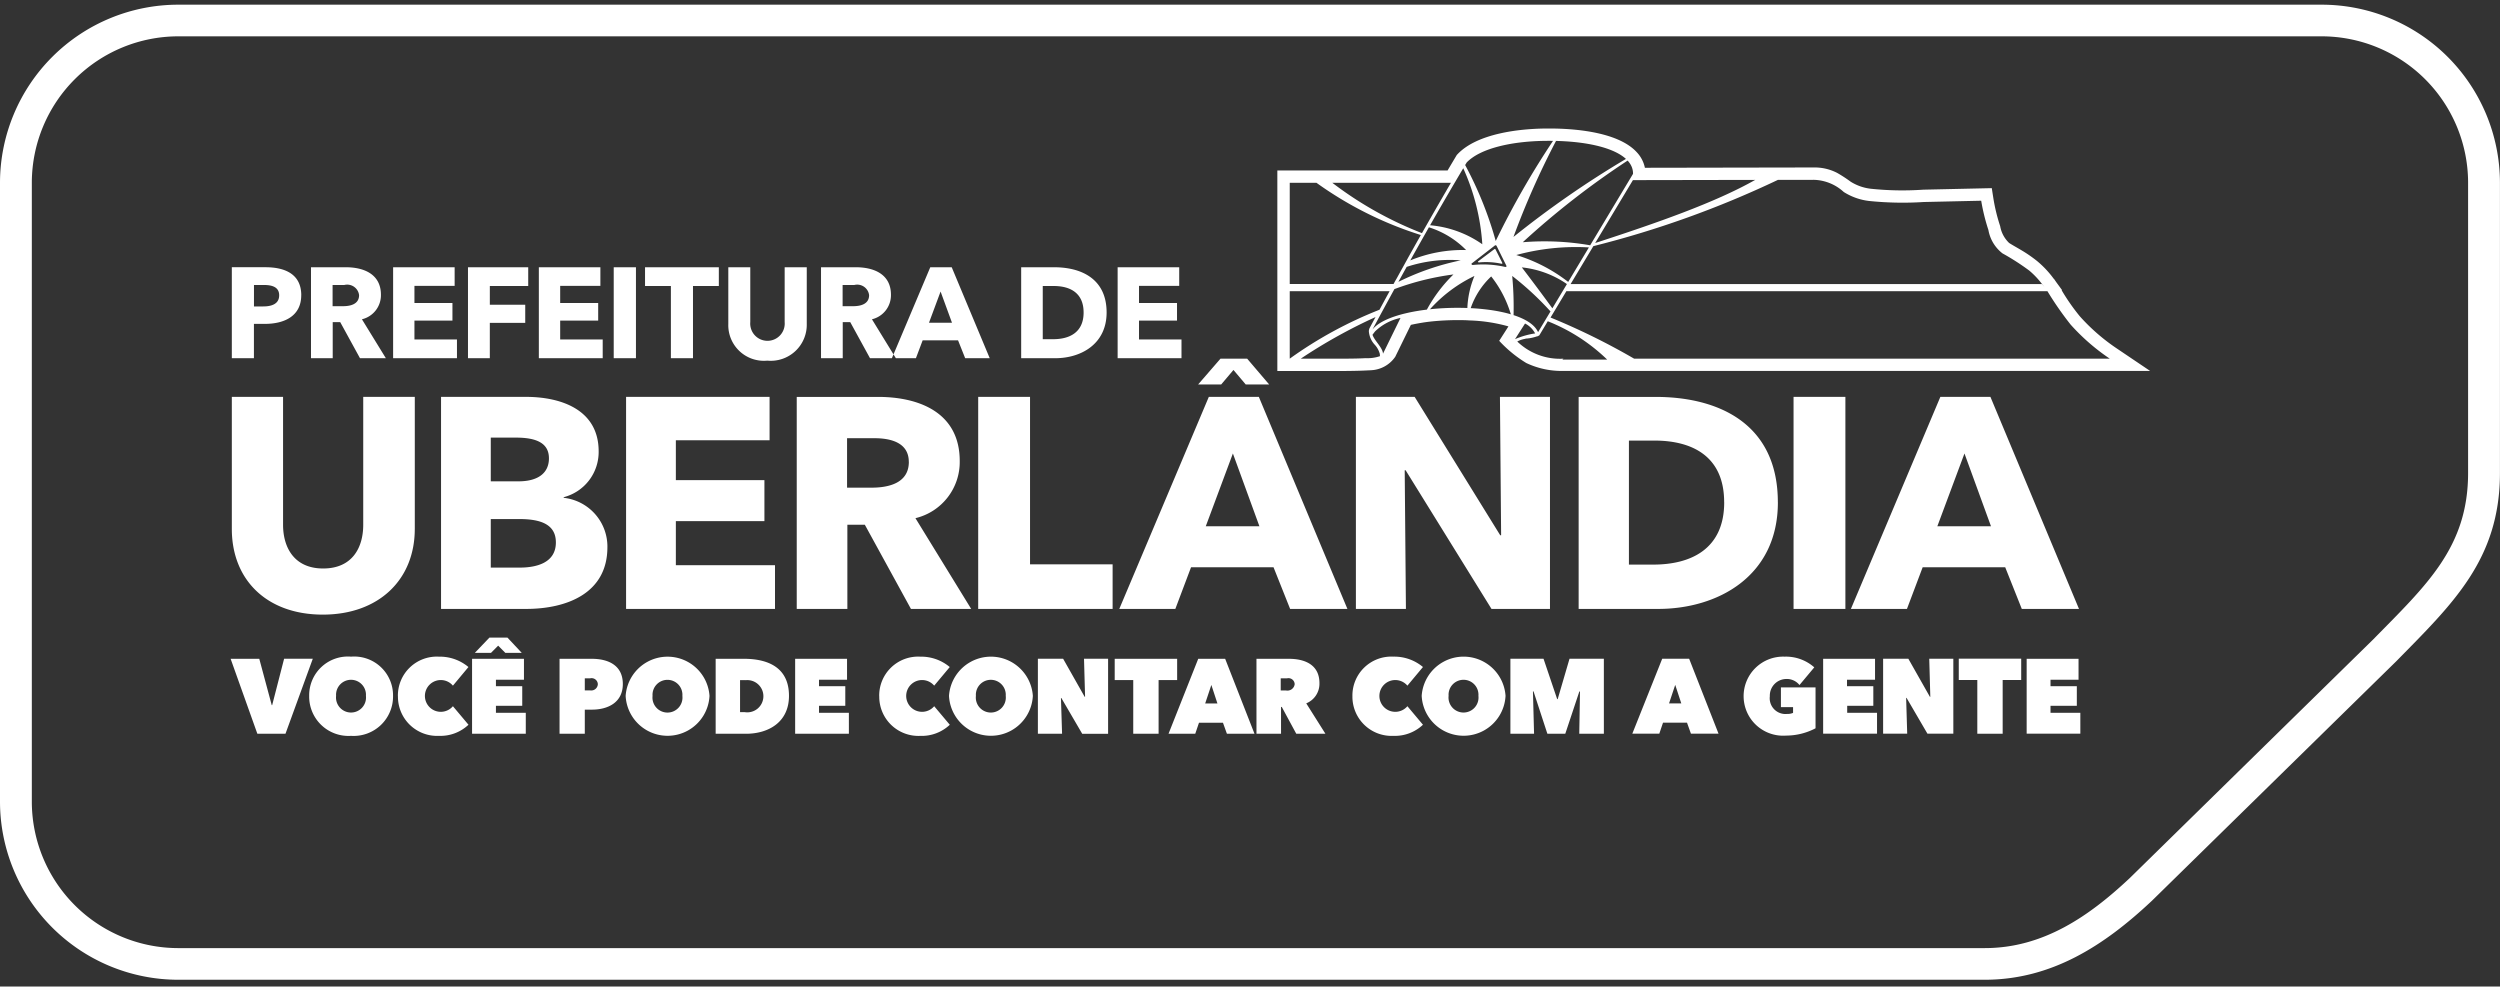 <svg xmlns="http://www.w3.org/2000/svg" width="223" height="88" viewBox="0 0 223 88">
  <rect x="0" y="0" width="223" height="88" fill="#333333" stroke="none"/>
  <defs>
    <style>
      .cls-1 {
        fill: #fff;
        fill-rule: evenodd;
      }
    </style>
  </defs>
  <path id="Prefeitura_de_Uberlândia" data-name="Prefeitura de Uberlândia" class="cls-1" d="M207.081,0.418H15.913A15.906,15.906,0,0,0,0,16.234V71.578A15.906,15.906,0,0,0,15.913,87.394H177.034c5.986,0,10.68-3.07,14.881-7.013l0.023-.021,21.814-21.381c5.016-5.112,9.243-9.067,9.243-16.79V16.234A15.905,15.905,0,0,0,207.081.418Zm13.073,41.771c0,6.634-3.71,10-8.436,14.819L201.07,67.444l-11.1,10.885c-3.623,3.4-7.717,6.242-12.931,6.242H15.913A13.072,13.072,0,0,1,2.839,71.578V16.234A13.073,13.073,0,0,1,15.913,3.241H207.081a13.072,13.072,0,0,1,13.073,12.993V42.189ZM26.873,26.337c0-1.856-1.407-2.5-3.194-2.5h-3v8.113h1.971v-3.06h0.98c1.706,0,3.24-.676,3.24-2.555h0Zm-1.971.012c0,0.767-.68.985-1.418,0.985h-0.83V25.42h0.865c0.7,0,1.384.149,1.384,0.929h0Zm9.515,5.6L32.284,28.48a2.208,2.208,0,0,0,1.695-2.189c0-1.856-1.556-2.452-3.124-2.452H27.741v8.113h1.937v-3.22h0.669l1.764,3.22h2.306ZM32.03,26.326c0,0.825-.8.986-1.429,0.986H29.667V25.42h1.049a1.067,1.067,0,0,1,1.314.906h0Zm8.731,5.627V30.279H36.968V28.595h3.39v-1.57h-3.39V25.5h3.586V23.839H35.066v8.113h5.7Zm6.356-6.44V23.839H41.744v8.113h1.948V28.8h3.159V27.185H43.693V25.512h3.424Zm6.644,6.44V30.279H49.968V28.595h3.39v-1.57h-3.39V25.5h3.586V23.839H48.065v8.113h5.7Zm2.966,0V23.839H54.744v8.113h1.983Zm7.393-6.44V23.839H57.537v1.673h2.306v6.44h1.971v-6.44h2.306Zm7.843,3.38V23.839H69.992v4.893a1.539,1.539,0,1,1-3.067,0V23.839h-1.96v5.053a3.178,3.178,0,0,0,3.482,3.277,3.212,3.212,0,0,0,3.516-3.277h0Zm7.947,3.06L77.778,28.48a2.209,2.209,0,0,0,1.695-2.189c0-1.856-1.556-2.452-3.124-2.452H73.235v8.113h1.937v-3.22h0.669l1.764,3.22h2.306Zm-2.386-5.626c0,0.825-.8.986-1.43,0.986H75.161V25.42H76.21a1.067,1.067,0,0,1,1.314.906h0Zm10.76,5.627H86.094L85.459,30.36H82.3l-0.6,1.593H79.556l3.424-8.113h1.914l3.39,8.113h0ZM84.918,28.79L83.9,26.005,82.865,28.79h2.052Zm13.792-.917c0-3.071-2.352-4.034-4.67-4.034H91.089v8.113h3.044c2.248,0,4.577-1.226,4.577-4.079h0Zm-2.052,0c0,1.81-1.3,2.383-2.709,2.383H93.014V25.512h0.98c1.361,0,2.663.539,2.663,2.361h0Zm8.731,4.079V30.279H101.6V28.595h3.39v-1.57H101.6V25.5h3.586V23.839H99.693v8.113h5.7ZM37,47.183V35.4H32.4V46.809c0,2.031-.968,3.9-3.576,3.9-2.58,0-3.575-1.87-3.575-3.9V35.4h-4.57V47.183c0,4.542,3.118,7.641,8.119,7.641,4.973,0,8.2-3.1,8.2-7.641h0Zm17.181,1.63a4.377,4.377,0,0,0-3.9-4.408V44.351A4.168,4.168,0,0,0,53.4,40.263c0-3.821-3.522-4.862-6.479-4.862H39.341V54.316h7.581c3.629,0,7.258-1.389,7.258-5.5h0Zm-5.215-7.935c0,1.336-.995,2.057-2.715,2.057H43.777v-3.9h2.258c1.935,0,2.93.561,2.93,1.844h0Zm0.618,7.508c0,1.843-1.774,2.244-3.226,2.244H43.777V46.3h2.554c1.962,0,3.253.508,3.253,2.084h0ZM69.13,54.316v-3.9H60.286V46.488h7.9V42.827h-7.9V39.274h8.36V35.4h-12.8V54.316H69.13Zm17.5,0-4.973-8.095a5.15,5.15,0,0,0,3.951-5.1c0-4.328-3.629-5.717-7.285-5.717H71.069V54.316h4.516V46.809h1.559l4.113,7.507h5.376ZM81.069,41.2c0,1.924-1.855,2.3-3.333,2.3H75.558V39.088H78c1.371,0,3.065.347,3.065,2.11h0ZM99.245,54.316v-3.98H91.879V35.4H87.255V54.316H99.245Zm20.944,0-7.9-18.915h-4.462L99.84,54.316h5l1.4-3.713H113.6l1.479,3.713h5.107Zm-7.849-7.373h-4.785l2.419-6.493,2.366,6.493h0Zm25.918,7.373V35.4h-4.463L133.9,47.744h-0.081L126.187,35.4h-5.241V54.316h4.462L125.3,41.946h0.081l7.661,12.37h5.216Zm20.326-9.511c0-7.16-5.484-9.4-10.887-9.4h-6.882V54.316h7.1c5.242,0,10.672-2.858,10.672-9.511h0Zm-4.785,0c0,4.221-3.038,5.557-6.318,5.557H145.3V39.3h2.285c3.172,0,6.21,1.255,6.21,5.5h0Zm10.81,9.511V35.4h-4.624V54.316h4.624Zm20.837,0-7.9-18.915H173.08L165.1,54.316h5l1.4-3.713h7.366l1.478,3.713h5.108Zm-7.85-7.373h-4.785l2.42-6.493ZM113.207,34.292l-1.961-2.3h-2.378l-1.993,2.3h2.057L110.025,33l1.093,1.294h2.089ZM22.956,65.45h2.509L27.9,58.762H25.342L24.277,62.9H24.239l-1.112-4.137H20.571l2.385,6.688h0Zm7.024-3.382a1.334,1.334,0,1,1,2.661,0,1.339,1.339,0,1,1-2.661,0h0Zm-2.4,0a3.454,3.454,0,0,1,3.735-3.495,3.462,3.462,0,0,1,3.744,3.495,3.515,3.515,0,0,1-3.744,3.57,3.506,3.506,0,0,1-3.735-3.57h0Zm7.917,0.038a3.493,3.493,0,0,0,3.659,3.532,3.639,3.639,0,0,0,2.633-.991L40.4,62.994a1.417,1.417,0,1,1,0-1.833L41.785,59.5a3.972,3.972,0,0,0-2.633-.926,3.472,3.472,0,0,0-3.659,3.533h0Zm17.146-1.6a0.558,0.558,0,0,1,.684.52,0.588,0.588,0,0,1-.684.557H52.164V60.51h0.475ZM52.8,63.3c1.407,0,2.756-.624,2.756-2.286,0-1.728-1.387-2.248-2.756-2.248H49.912V65.45h2.252V63.3H52.8Zm5.408-1.228a1.334,1.334,0,1,1,2.661,0,1.339,1.339,0,1,1-2.661,0h0Zm-2.4,0a3.744,3.744,0,0,0,7.479,0,3.748,3.748,0,0,0-7.479,0h0Zm10.711-1.4a1.438,1.438,0,1,1-.085,2.852H66.013V60.67h0.5Zm0.019,4.78c2.005,0,3.839-1.03,3.839-3.382,0-2.56-1.91-3.306-4.029-3.306H63.837V65.45h2.7Zm4.392,0h4.79V63.58H73.056V62.956H75.4V61.209H73.056V60.633h2.5v-1.87H70.927V65.45h0Zm7.5-3.344a3.493,3.493,0,0,0,3.659,3.532,3.639,3.639,0,0,0,2.633-.991L83.33,62.994a1.417,1.417,0,1,1,0-1.833L84.718,59.5a3.971,3.971,0,0,0-2.633-.926,3.472,3.472,0,0,0-3.659,3.533h0Zm8.621-.038a1.334,1.334,0,1,1,2.661,0,1.339,1.339,0,1,1-2.661,0h0Zm-2.4,0a3.748,3.748,0,0,1,7.479,0,3.744,3.744,0,0,1-7.479,0h0Zm7.937,3.382h2.148l-0.1-3.193H94.67l1.863,3.193h2.309V58.762H96.694l0.095,3.391H96.751l-1.919-3.391H92.579V65.45h0Zm10.759-4.789h1.654v-1.9h-5.57v1.9h1.654V65.45h2.262V60.661h0Zm5.247,2.087h-1.093l0.551-1.653,0.542,1.653h0Zm-4.362,2.7,2.651-6.688h2.4L111.9,65.45H109.44l-0.352-.983H106.95l-0.333.983h-2.394Zm10.017-4.94h0.542a0.554,0.554,0,0,1,.694.52,0.653,0.653,0,0,1-.789.557H114.24V60.51h0Zm-2.167,4.94h2.186V63.06h0.067l1.292,2.39h2.6l-1.71-2.711a1.887,1.887,0,0,0,1.178-1.8c0-1.7-1.388-2.173-2.718-2.173h-2.9V65.45h0Zm8.554-3.344a3.494,3.494,0,0,0,3.659,3.532,3.64,3.64,0,0,0,2.633-.991l-1.388-1.653a1.417,1.417,0,1,1,0-1.833l1.388-1.663a3.973,3.973,0,0,0-2.633-.926,3.472,3.472,0,0,0-3.659,3.533h0Zm8.579-.038a1.334,1.334,0,1,1,2.661,0,1.339,1.339,0,1,1-2.661,0h0Zm-2.4,0a3.748,3.748,0,0,1,7.479,0,3.744,3.744,0,0,1-7.479,0h0Zm9.974-.4,1.235,3.778h1.6l1.254-3.769,0.057,0.01-0.066,3.759h2.195V58.762H140l-1.054,3.6H138.9l-1.217-3.6h-2.955V65.45h2.11l-0.1-3.778h0.048Zm13.182,1.076h-1.093l0.551-1.653,0.542,1.653h0Zm-4.362,2.7h2.4l0.332-.983h2.139l0.351,0.983h2.462l-2.623-6.688h-2.4L145.6,65.45h0Zm13.648,0.17a5.648,5.648,0,0,0,2.689-.651V61.313h-3.088v1.766h1.083v0.51a1.248,1.248,0,0,1-.532.094,1.405,1.405,0,0,1-1.54-1.577,1.483,1.483,0,0,1,1.445-1.54,1.447,1.447,0,0,1,1.2.539l1.32-1.578a3.825,3.825,0,0,0-2.651-.954,3.527,3.527,0,1,0,.076,7.046h0Zm3.384-.17h4.79V63.58h-2.661V62.956H167.1V61.209h-2.347V60.633h2.5v-1.87h-4.629V65.45h0Zm5.333,0h2.148l-0.095-3.193h0.038l1.862,3.193h2.31V58.762h-2.148l0.095,3.391h-0.038l-1.92-3.391h-2.252V65.45h0Zm10.664-4.789h1.653v-1.9h-5.569v1.9h1.654V65.45h2.262V60.661h0Zm2.139,4.789h4.789V63.58h-2.66V62.956h2.347V61.209h-2.347V60.633h2.5v-1.87h-4.628V65.45h0ZM45.074,58.233h1.464l-1.274-1.36H43.658l-1.3,1.36H43.8l0.636-.642,0.637,0.642h0ZM42.108,65.45H46.9V63.58H44.237V62.956h2.347V61.209H44.237V60.633h2.5v-1.87H42.108V65.45ZM188.819,31.083a17.525,17.525,0,0,1-3.295-2.865,18.4,18.4,0,0,1-1.622-2.323l0.031-.022-0.524-.717-0.193-.281H183.2a8.8,8.8,0,0,0-1.492-1.59,12.061,12.061,0,0,0-1.424-.98c-0.353-.212-0.721-0.41-1.068-0.631a2.7,2.7,0,0,1-.8-1.5,15.792,15.792,0,0,1-.6-2.44l-0.149-.952-6.106.137a26.985,26.985,0,0,1-4.7-.084,4.318,4.318,0,0,1-1.778-.625,12.19,12.19,0,0,0-1.208-.787,4.37,4.37,0,0,0-2.066-.485l-15.084.028a2.86,2.86,0,0,0-.718-1.38l-0.035-.038-0.062-.064-0.051-.05c-0.01-.011-0.034-0.034-0.058-0.056l-0.009-.008c-1.626-1.5-4.847-1.847-6.962-1.9l-0.28-.006c-0.222,0-.443,0-0.665,0-2.409.022-6.091,0.445-7.85,2.266l-0.088.092-0.376.63q-0.225.378-.447,0.756H113.939V32.073h0v1.018h6.087c0.462-.005.92-0.01,1.38-0.026h0c0.159-.005.319-0.012,0.479-0.02s0.3-.013.442-0.022a2.768,2.768,0,0,0,2.13-1.2l1.392-2.845c0.624-.138,1.21-0.229,1.567-0.274l0.237-.027a23.486,23.486,0,0,1,3.192-.11L131,28.578l0.129,0.006a14.422,14.422,0,0,1,3.318.5l0.105,0.032-0.134.21-0.394.616-0.295.46h0l0,0a11.313,11.313,0,0,0,2.415,1.979,7.366,7.366,0,0,0,3.314.706h52.332ZM156.568,16.047h0l2.021,0h0l3.219-.006a4.094,4.094,0,0,1,2.652,1.083,5.407,5.407,0,0,0,2.238.8,29.357,29.357,0,0,0,4.907.095l5.118-.115a17.63,17.63,0,0,0,.643,2.612,3.376,3.376,0,0,0,1.254,2.084,21.288,21.288,0,0,1,2.39,1.536,7.359,7.359,0,0,1,1.137,1.2h0.016c0.077,0.1.151,0.2,0.225,0.3-0.075-.1-0.162-0.2-0.241-0.3H140.1l2.027-3.38a88.094,88.094,0,0,0,16.46-5.909l-2.022,0c-3.6,2.038-8.808,3.852-14.274,5.631l3.366-5.611Zm-27.143.257-0.066.114-0.02.032-0.085.146-0.086.147-0.08.137-0.006.009L129,17.035l-0.044.076-0.041.071q-0.129.219-.256,0.44l-0.085.147-0.022.037-0.063.11-0.071.122-0.014.025-0.085.146-0.035.06-0.05.086-0.084.146h0l-0.084.147-0.085.147-0.084.147-0.013.022-0.072.125-0.084.147-0.084.147-0.085.147-0.074.131-0.01.016-0.084.148-0.039.069-0.045.078-0.084.147-0.083.147-0.053.092-0.031.055-0.019.033-0.136.239-0.013.023-0.049.087a32.6,32.6,0,0,1-8-4.492h10.586Zm-14.38,0h2.381a32.748,32.748,0,0,0,9.314,4.66l-0.023.04-0.03.054-0.053.093,0,0-0.08.143-0.084.147-0.044.078-0.039.07-0.083.148-0.009.015-0.075.133-0.082.147-0.083.148-0.022.039-0.061.109-0.083.147-0.083.148-0.035.062-0.048.086-0.162.29,0,0.005-0.048.086-0.034.063-0.083.148-0.165.3-0.082.148-0.026.047-0.056.1-0.074.133-0.008.015-0.083.148-0.039.071-0.043.078-0.081.149-0.005.008-0.077.14-0.082.148L124.487,25l-0.018.032-0.064.116-0.065.118-0.016.03-0.02.036h-9.259V16.3Zm0,15.689V25.974h8.907q-0.453.826-.9,1.654A36.821,36.821,0,0,0,115.045,31.993Zm6.782-.045c-0.723.037-1.156,0.038-1.813,0.045H116.03a46.711,46.711,0,0,1,6.667-3.711q-0.266.491-.529,0.983l-0.013.031a0.862,0.862,0,0,0-.054.232h0a1.969,1.969,0,0,0,.546,1.242,1.985,1.985,0,0,1,.433.8l0.012,0.2A3.438,3.438,0,0,1,121.827,31.948Zm1.537-.4c-0.035-.555-0.752-1.132-0.938-1.688l0.222-.291a4.633,4.633,0,0,1,2.276-1.209ZM122.421,29.4c2.674-4.976,5.45-9.948,8.409-14.909,1.266-1.31,4.163-1.9,7.063-1.928,4.541-.042,7.811,1.053,7.773,2.945l-8.47,14.12C135.891,26.676,124.374,26.868,122.421,29.4Zm13.612-.542a2.078,2.078,0,0,1,.9.883,7.052,7.052,0,0,0-1.793.511Zm3.427,3.137a5.483,5.483,0,0,1-4.119-1.532h0a2.073,2.073,0,0,1,.519-0.2l0.023-.006h0l0.027-.007,0.079-.018h0l0.025,0,0.023-.005h0l0.027-.006h0L136.1,30.2h0.008l0.019,0,0.013,0,0.014,0,0.019,0h0.009l0.024,0h0l0.027-.005h0l0.079-.014,0.019,0,0.008,0,0.025,0h0a4.084,4.084,0,0,0,.688-0.162h0l0.028-.01H137.1l0.023-.009,0,0,0,0h0l0.009,0,0,0,0,0,0,0,0,0,0,0h0l0.009,0,0,0,0,0,0,0,0,0,0,0,0,0h0l0,0h0l0.017-.008,0,0,0,0h0l0,0,0.026-.012h0l0.026-.013,0,0h0l0,0,0.026-.014,0.068-.037h0v0l0.756-1.26a16.132,16.132,0,0,1,5.3,3.42h-4Zm6.307,0a60.421,60.421,0,0,0-7.458-3.671l1.409-2.347h42.914a29.019,29.019,0,0,0,2.064,2.972,18.616,18.616,0,0,0,3.5,3.047H145.767ZM133.4,22.244c-0.025-.042-0.067-0.051-0.119-0.009-0.453.351-.983,0.733-1.436,1.084-0.031.037,0.015,0.094,0.081,0.089a6.46,6.46,0,0,1,1.994.116c0.072,0.016.118-.015,0.072-0.1C133.805,23.045,133.592,22.627,133.4,22.244Zm2.431-.637a73.078,73.078,0,0,1,9.353-7.282c-0.047-.051-0.1-0.1-0.149-0.149A86.394,86.394,0,0,0,135,21.136a72.306,72.306,0,0,1,3.8-8.569l-0.268-.005a75.329,75.329,0,0,0-5.113,8.933,32.775,32.775,0,0,0-2.727-6.773l-0.17.286a19.485,19.485,0,0,1,1.7,6.78,9.523,9.523,0,0,0-4.658-1.695l-0.105.183a8.014,8.014,0,0,1,3.318,2.028,12.242,12.242,0,0,0-4.98.924l-0.321.577a12.293,12.293,0,0,1,4.827-.581,22.833,22.833,0,0,0-5.567,1.918l-0.354.645a23.876,23.876,0,0,1,5.266-1.307,13.116,13.116,0,0,0-2.371,3.137l0.276-.031a12.713,12.713,0,0,1,3.969-2.972,8.366,8.366,0,0,0-.634,2.858l0.3,0.013a7,7,0,0,1,1.827-2.827,10.027,10.027,0,0,1,1.752,3.374c0.082,0.024.163,0.049,0.243,0.075a29.841,29.841,0,0,0-.121-3.493,26.675,26.675,0,0,1,3.416,3.166l0.167-.278q-1.347-1.851-2.725-3.651a8.641,8.641,0,0,1,4.023,1.488l0.114-.19a14.341,14.341,0,0,0-4.634-2.4,20.212,20.212,0,0,1,6.479-.679l0.113-.191A23.836,23.836,0,0,0,135.834,21.607Zm-1.591,2.2a8.758,8.758,0,0,0-2.848-.171c-0.1.008-.169-0.077-0.121-0.133l2.046-1.584a0.106,0.106,0,0,1,.178.013q0.426,0.865.854,1.729C134.422,23.785,134.353,23.831,134.243,23.807Z"/>
</svg>

